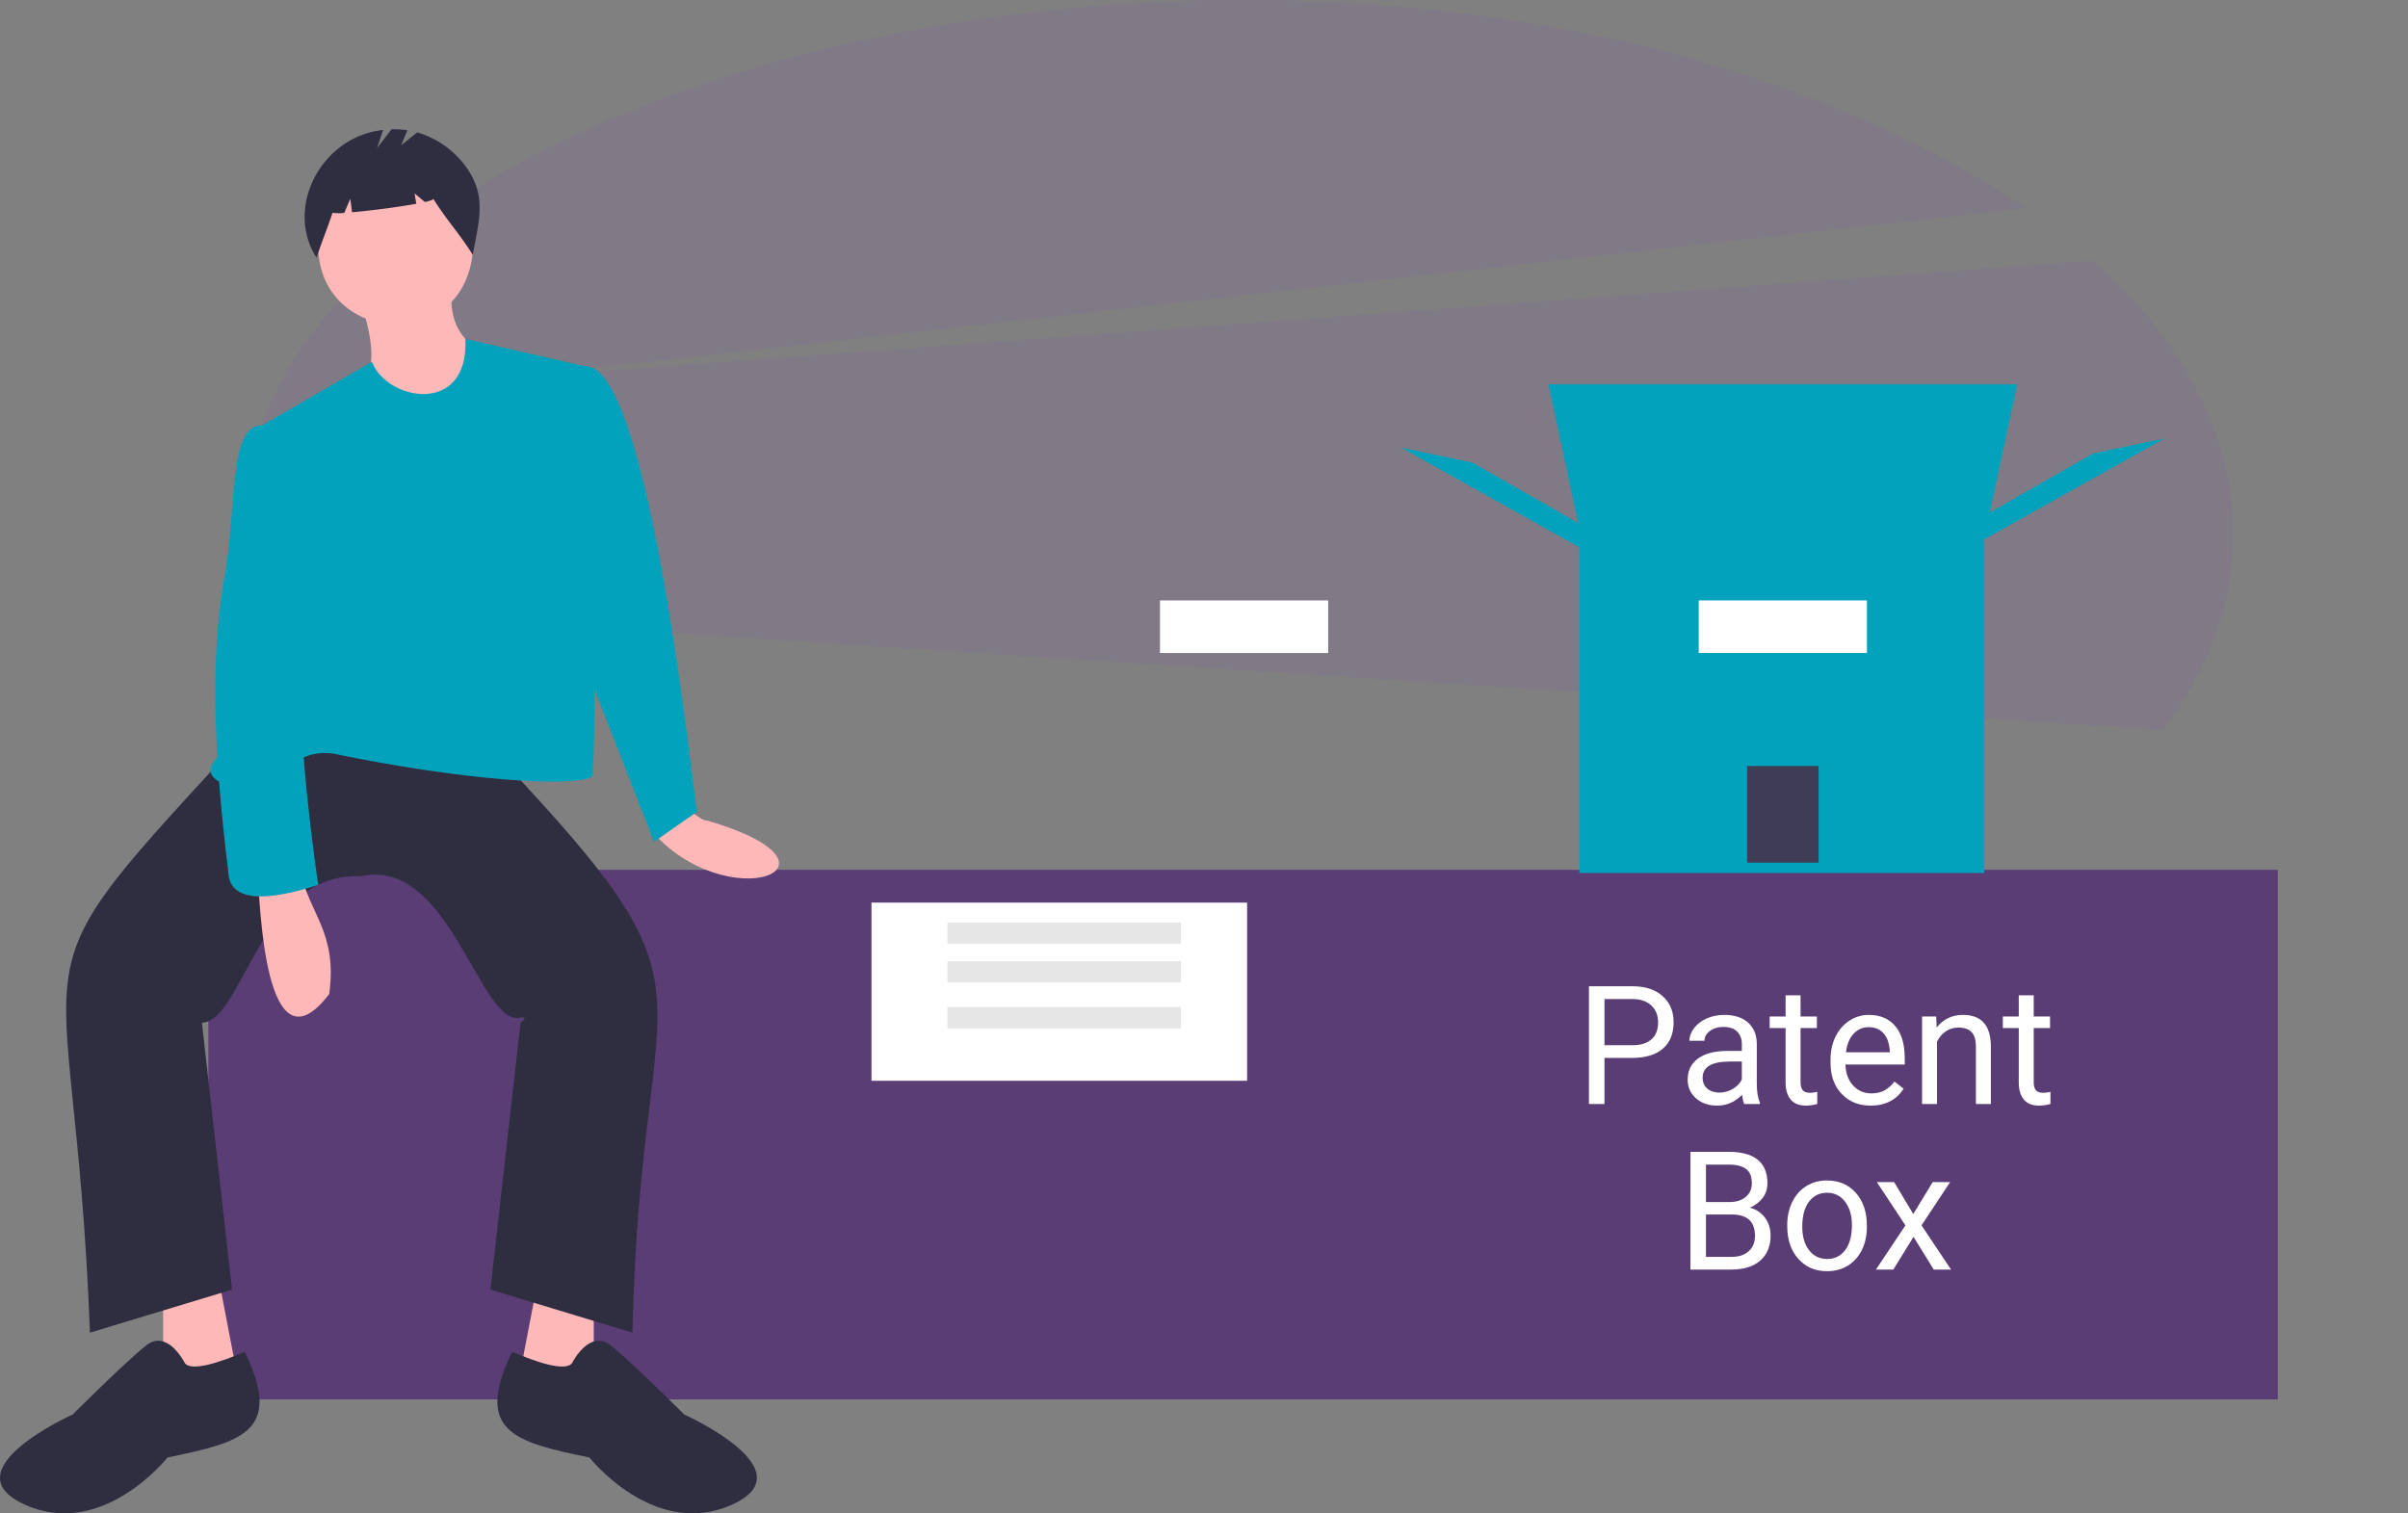 <?xml version="1.0" encoding="utf-8"?>
<svg viewBox="0 0 887 557.519" xmlns="http://www.w3.org/2000/svg">
  <rect x="0" y="0" width="887" height="557.519" fill="#808080" stroke="none"/>
  <path d="M 796.764 268.956 C 840.271 210.793 827.11 145.848 770.999 95.968 L 183.637 139.457 L 746.518 76.727 C 509.287 -81.465 47.552 23.463 92.062 223.191 Z" style="fill: rgb(124, 90, 166); fill-opacity: 0.14;"/>
  <rect x="76.753" y="320.445" width="762.296" height="195.095" style="fill: rgb(90, 61, 117);"/>
  <path d="M408.706,467.893c5.621,4.365,7.677,5.775,8.874,5.596,58,16.89,7.154,36.683-21.026,3.085Z" transform="matrix(1, 0, 0, 1, -157.221, -171.241)" fill="#ffb8b8"/>
  <polygon points="60.099 475.093 60.099 514.747 88.649 513.161 80.719 471.921 60.099 475.093" fill="#ffb8b8"/>
  <polygon points="218.713 475.093 218.713 514.747 190.162 513.161 198.093 471.921 218.713 475.093" fill="#ffb8b8"/>
  <path d="M288.696,441.722l42.826-1.586c98.794,103.571,61.432,79.949,58.687,222.06L337.866,646.334l11.103-98.341c.006-.004,2.929-1.953.499-1.997-15.196,5.222-26.284-59.437-59.186-51.931-37.441-1.791-43.536,53.75-58.687,53.929L242.698,646.334,190.355,662.195c-5.861-156.166-34.583-120.888,58.687-222.06Z" transform="matrix(1, 0, 0, 1, -157.221, -171.241)" fill="#2f2e41"/>
  <path d="M225.25,673.298s-6.345-12.689-14.275-6.345-26.964,25.378-26.964,25.378-45.998,20.62-17.448,33.309,52.343-17.448,52.343-17.448c27.194-5.671,42.88-9.301,28.458-38.964C239.176,672.773,227.59,676.874,225.25,673.298Z" transform="matrix(1, 0, 0, 1, -157.221, -171.241)" fill="#2f2e41"/>
  <path d="M368.003,673.298s6.345-12.689,14.275-6.345,26.964,25.378,26.964,25.378,45.998,20.62,17.448,33.309-52.343-17.448-52.343-17.448c-27.194-5.671-42.88-9.301-28.458-38.964C354.077,672.773,365.664,676.874,368.003,673.298Z" transform="matrix(1, 0, 0, 1, -157.221, -171.241)" fill="#2f2e41"/>
  <path d="M331.522,262.488c-2.359,39.486-56.248,36.009-57.101-0C276.78,223.002,330.669,226.479,331.522,262.488Z" transform="matrix(1, 0, 0, 1, -157.221, -171.241)" fill="#ffb8b8"/>
  <path d="M290.282,283.108c13.876,41.938-18.884,19.105,26.964,52.343l17.448-34.895s-12.689-4.758-11.103-22.206Z" transform="matrix(1, 0, 0, 1, -157.221, -171.241)" fill="#ffb8b8"/>
  <path d="M375.934,306.9,328.652,296.107c1.33,28.51-29.095,22.772-34.404,8.431l-45.205,26.154c18.974,70.667,14.165,73.583-11.103,118.961-9.643,8.806,4.778,13.853,17.334,9.034,9.576-5.91,14.439-11.162,24.7-9.826,48.485,10.096,88.848,12.479,95.236,8.534C377.495,454.123,375.143,307.468,375.934,306.9Z" transform="matrix(1, 0, 0, 1, -157.221, -171.241)" style="fill: rgb(2, 162, 188);"/>
  <path d="M363.245,310.072c1.586,0,9.757-3.842,9.757-3.842,23.771-.401,39.723,159.497,41,164.042l-15.861,11.103-25.378-65.032Z" transform="matrix(1, 0, 0, 1, -157.221, -171.241)" style="fill: rgb(2, 162, 188);"/>
  <path d="M252.215,495.651c.811,5.986,2.191,73.211,26.273,41.809,3.159-22.91-7.582-29.749-10.411-44.981Z" transform="matrix(1, 0, 0, 1, -157.221, -171.241)" fill="#ffb8b8"/>
  <path d="M258.559,330.692l-4.86-2.694c-13.029-.428-8.923,34.061-14.435,59.319-4.503,29.425-3.221,61.87,2.062,105.247.462,15.918,28.973,5.89,33.094,4.673,0,0-9.517-65.032-4.758-76.135S258.559,330.692,258.559,330.692Z" transform="matrix(1, 0, 0, 1, -157.221, -171.241)" style="fill: rgb(2, 162, 188);"/>
  <path d="M330.274,234.81a34.029,34.029,0,0,0-19.357-14.798l-5.918,4.735,2.301-5.522a31.326,31.326,0,0,0-5.849-.338l-5.325,6.846,2.204-6.612c-22.849,2.453-36.368,28.683-24.506,47.041,1.83-5.623,4.051-10.9,5.881-16.523a16.644,16.644,0,0,0,4.336.021l2.226-5.195.622,4.975c6.9-.601,17.135-1.921,23.676-3.13l-.636-3.816,3.806,3.171c2.004-.461,3.194-.88,3.096-1.2,4.865,7.843,9.686,12.853,14.551,20.696C333.227,254.098,336.488,244.902,330.274,234.81Z" transform="matrix(1, 0, 0, 1, -157.221, -171.241)" fill="#2f2e41"/>
  <rect x="321.017" y="332.522" width="138.367" height="65.636" fill="#fff"/>
  <rect x="349" y="339.853" width="86.036" height="7.87" fill="#e6e6e6"/>
  <rect x="349" y="354.072" width="86.036" height="7.87" fill="#e6e6e6"/>
  <rect x="349" y="371.04" width="86.036" height="7.87" fill="#e6e6e6"/>
  <path d="M 457.38 369.136 L 447.16 369.136 L 447.16 386.116 L 441.44 386.116 L 441.44 342.746 L 457.44 342.746 C 462.186 342.746 465.903 343.959 468.59 346.386 C 471.283 348.806 472.63 352.013 472.63 356.006 C 472.63 360.213 471.313 363.453 468.68 365.726 C 466.053 367.999 462.286 369.136 457.38 369.136 Z M 447.16 347.456 L 447.16 364.466 L 457.44 364.466 C 460.5 364.466 462.843 363.746 464.47 362.306 C 466.096 360.866 466.91 358.786 466.91 356.066 C 466.91 353.479 466.096 351.413 464.47 349.866 C 462.843 348.319 460.61 347.516 457.77 347.456 L 447.16 347.456 ZM 504.4 386.116 L 498.63 386.116 C 498.31 385.483 498.05 384.349 497.85 382.716 C 495.29 385.383 492.233 386.716 488.68 386.716 C 485.5 386.716 482.893 385.816 480.86 384.016 C 478.826 382.216 477.81 379.936 477.81 377.176 C 477.81 373.823 479.083 371.219 481.63 369.366 C 484.183 367.506 487.773 366.576 492.4 366.576 L 497.76 366.576 L 497.76 364.046 C 497.76 362.119 497.186 360.586 496.04 359.446 C 494.886 358.299 493.186 357.726 490.94 357.726 C 488.973 357.726 487.326 358.223 486 359.216 C 484.666 360.209 484 361.413 484 362.826 L 478.46 362.826 C 478.46 361.219 479.03 359.666 480.17 358.166 C 481.316 356.666 482.866 355.479 484.82 354.606 C 486.773 353.733 488.923 353.296 491.27 353.296 C 494.983 353.296 497.893 354.223 500 356.076 C 502.1 357.936 503.19 360.493 503.27 363.746 L 503.27 378.576 C 503.27 381.536 503.646 383.889 504.4 385.636 L 504.4 386.116 Z M 489.48 381.916 C 491.206 381.916 492.846 381.469 494.4 380.576 C 495.946 379.683 497.066 378.523 497.76 377.096 L 497.76 370.476 L 493.44 370.476 C 486.693 370.476 483.32 372.453 483.32 376.406 C 483.32 378.133 483.893 379.483 485.04 380.456 C 486.193 381.429 487.673 381.916 489.48 381.916 ZM 513.876 346.086 L 519.386 346.086 L 519.386 353.886 L 525.396 353.886 L 525.396 358.146 L 519.386 358.146 L 519.386 378.136 C 519.386 379.423 519.653 380.389 520.186 381.036 C 520.72 381.683 521.633 382.006 522.926 382.006 C 523.56 382.006 524.433 381.886 525.546 381.646 L 525.546 386.116 C 524.1 386.516 522.69 386.716 521.316 386.716 C 518.856 386.716 517 385.969 515.746 384.476 C 514.5 382.989 513.876 380.876 513.876 378.136 L 513.876 358.146 L 508.006 358.146 L 508.006 353.886 L 513.876 353.886 L 513.876 346.086 ZM 545.2 386.716 C 540.834 386.716 537.28 385.279 534.54 382.406 C 531.8 379.539 530.43 375.703 530.43 370.896 L 530.43 369.886 C 530.43 366.686 531.04 363.829 532.26 361.316 C 533.48 358.809 535.187 356.846 537.38 355.426 C 539.58 354.006 541.96 353.296 544.52 353.296 C 548.707 353.296 551.964 354.676 554.29 357.436 C 556.61 360.196 557.77 364.146 557.77 369.286 L 557.77 371.576 L 535.94 371.576 C 536.02 374.756 536.95 377.323 538.73 379.276 C 540.504 381.236 542.76 382.216 545.5 382.216 C 547.447 382.216 549.097 381.819 550.45 381.026 C 551.797 380.233 552.977 379.179 553.99 377.866 L 557.36 380.486 C 554.66 384.639 550.607 386.716 545.2 386.716 Z M 544.52 357.816 C 542.294 357.816 540.427 358.626 538.92 360.246 C 537.414 361.866 536.48 364.136 536.12 367.056 L 552.26 367.056 L 552.26 366.636 C 552.1 363.836 551.347 361.666 550 360.126 C 548.647 358.586 546.82 357.816 544.52 357.816 ZM 564.143 353.886 L 569.353 353.886 L 569.533 357.936 C 571.993 354.843 575.21 353.296 579.183 353.296 C 585.997 353.296 589.433 357.136 589.493 364.816 L 589.493 386.116 L 583.983 386.116 L 583.983 364.786 C 583.963 362.466 583.43 360.749 582.383 359.636 C 581.343 358.523 579.72 357.966 577.513 357.966 C 575.727 357.966 574.16 358.443 572.813 359.396 C 571.46 360.349 570.407 361.603 569.653 363.156 L 569.653 386.116 L 564.143 386.116 L 564.143 353.886 ZM 599.767 346.086 L 605.277 346.086 L 605.277 353.886 L 611.287 353.886 L 611.287 358.146 L 605.277 358.146 L 605.277 378.136 C 605.277 379.423 605.543 380.389 606.077 381.036 C 606.61 381.683 607.523 382.006 608.817 382.006 C 609.45 382.006 610.323 381.886 611.437 381.646 L 611.437 386.116 C 609.99 386.516 608.58 386.716 607.207 386.716 C 604.747 386.716 602.89 385.969 601.637 384.476 C 600.39 382.989 599.767 380.876 599.767 378.136 L 599.767 358.146 L 593.897 358.146 L 593.897 353.886 L 599.767 353.886 L 599.767 346.086 Z" transform="matrix(1, 0, 0, 1, 143.856, 20.593)" style="fill: rgb(255, 255, 255); white-space: pre;"/>
  <path d="M 493.88 447.116 L 478.83 447.116 L 478.83 403.746 L 493.01 403.746 C 497.717 403.746 501.257 404.719 503.63 406.666 C 506.004 408.613 507.19 411.493 507.19 415.306 C 507.19 417.333 506.614 419.126 505.46 420.686 C 504.307 422.239 502.74 423.443 500.76 424.296 C 503.1 424.956 504.95 426.203 506.31 428.036 C 507.67 429.876 508.35 432.066 508.35 434.606 C 508.35 438.499 507.09 441.556 504.57 443.776 C 502.05 446.003 498.487 447.116 493.88 447.116 Z M 494.08 426.836 L 484.55 426.836 L 484.55 442.436 L 493.99 442.436 C 496.657 442.436 498.757 441.746 500.29 440.366 C 501.83 438.986 502.6 437.086 502.6 434.666 C 502.6 429.446 499.76 426.836 494.08 426.836 Z M 484.55 408.456 L 484.55 422.246 L 493.19 422.246 C 495.69 422.246 497.69 421.619 499.19 420.366 C 500.69 419.119 501.44 417.423 501.44 415.276 C 501.44 412.896 500.747 411.163 499.36 410.076 C 497.967 408.996 495.85 408.456 493.01 408.456 L 484.55 408.456 ZM 514.482 431.096 L 514.482 430.706 C 514.482 427.546 515.102 424.706 516.342 422.186 C 517.582 419.666 519.309 417.719 521.522 416.346 C 523.742 414.979 526.269 414.296 529.102 414.296 C 533.495 414.296 537.045 415.813 539.752 418.846 C 542.465 421.886 543.822 425.929 543.822 430.976 L 543.822 431.356 C 543.822 434.496 543.222 437.313 542.022 439.806 C 540.815 442.299 539.095 444.239 536.862 445.626 C 534.629 447.019 532.062 447.716 529.162 447.716 C 524.795 447.716 521.259 446.196 518.552 443.156 C 515.839 440.116 514.482 436.096 514.482 431.096 Z M 520.022 431.356 C 520.022 434.929 520.852 437.799 522.512 439.966 C 524.165 442.133 526.382 443.216 529.162 443.216 C 531.962 443.216 534.189 442.119 535.842 439.926 C 537.489 437.733 538.312 434.659 538.312 430.706 C 538.312 427.173 537.472 424.309 535.792 422.116 C 534.112 419.916 531.882 418.816 529.102 418.816 C 526.382 418.816 524.189 419.899 522.522 422.066 C 520.855 424.233 520.022 427.329 520.022 431.356 ZM 553.851 414.886 L 560.911 426.656 L 568.061 414.886 L 574.491 414.886 L 563.951 430.826 L 574.821 447.116 L 568.451 447.116 L 561.001 435.056 L 553.561 447.116 L 547.151 447.116 L 558.021 430.826 L 547.481 414.886 L 553.851 414.886 Z" transform="matrix(1, 0, 0, 1, 143.856, 20.593)" style="fill: rgb(255, 255, 255); white-space: pre;"/>
  <path d="M 553.484 297.741 L 550.794 295.492 L 550.993 296.897 C 550.993 296.897 551.944 297.195 553.484 297.741 Z" fill="none"/>
  <polygon points="728.224 200.204 732.367 189.155 771.041 167.056 797.284 161.531 728.224 200.204" style="fill: rgb(2, 162, 188);"/>
  <polygon points="585.211 203.577 581.067 192.527 542.394 170.428 516.151 164.903 585.211 203.577" style="fill: rgb(2, 162, 188);"/>
  <polygon points="730.612 199.594 582.823 199.594 570.393 141.584 743.042 141.584 730.612 199.594" style="fill: rgb(2, 162, 188);"/>
  <polygon points="730.612 199.969 582.823 199.969 570.393 141.959 743.042 141.959 730.612 199.969" opacity="0.1" style="isolation: isolate; fill: rgb(2, 162, 188);"/>
  <rect x="581.783" y="199.139" width="149.169" height="122.461" style="fill: rgb(2, 162, 188);"/>
  <rect x="643.55" y="282.181" width="26.334" height="35.629" fill="#3f3d56"/>
  <rect x="625.736" y="221.204" width="61.963" height="19.363" fill="#fff"/>
  <rect x="427.284" y="221.204" width="61.963" height="19.363" fill="#fff"/>
</svg>